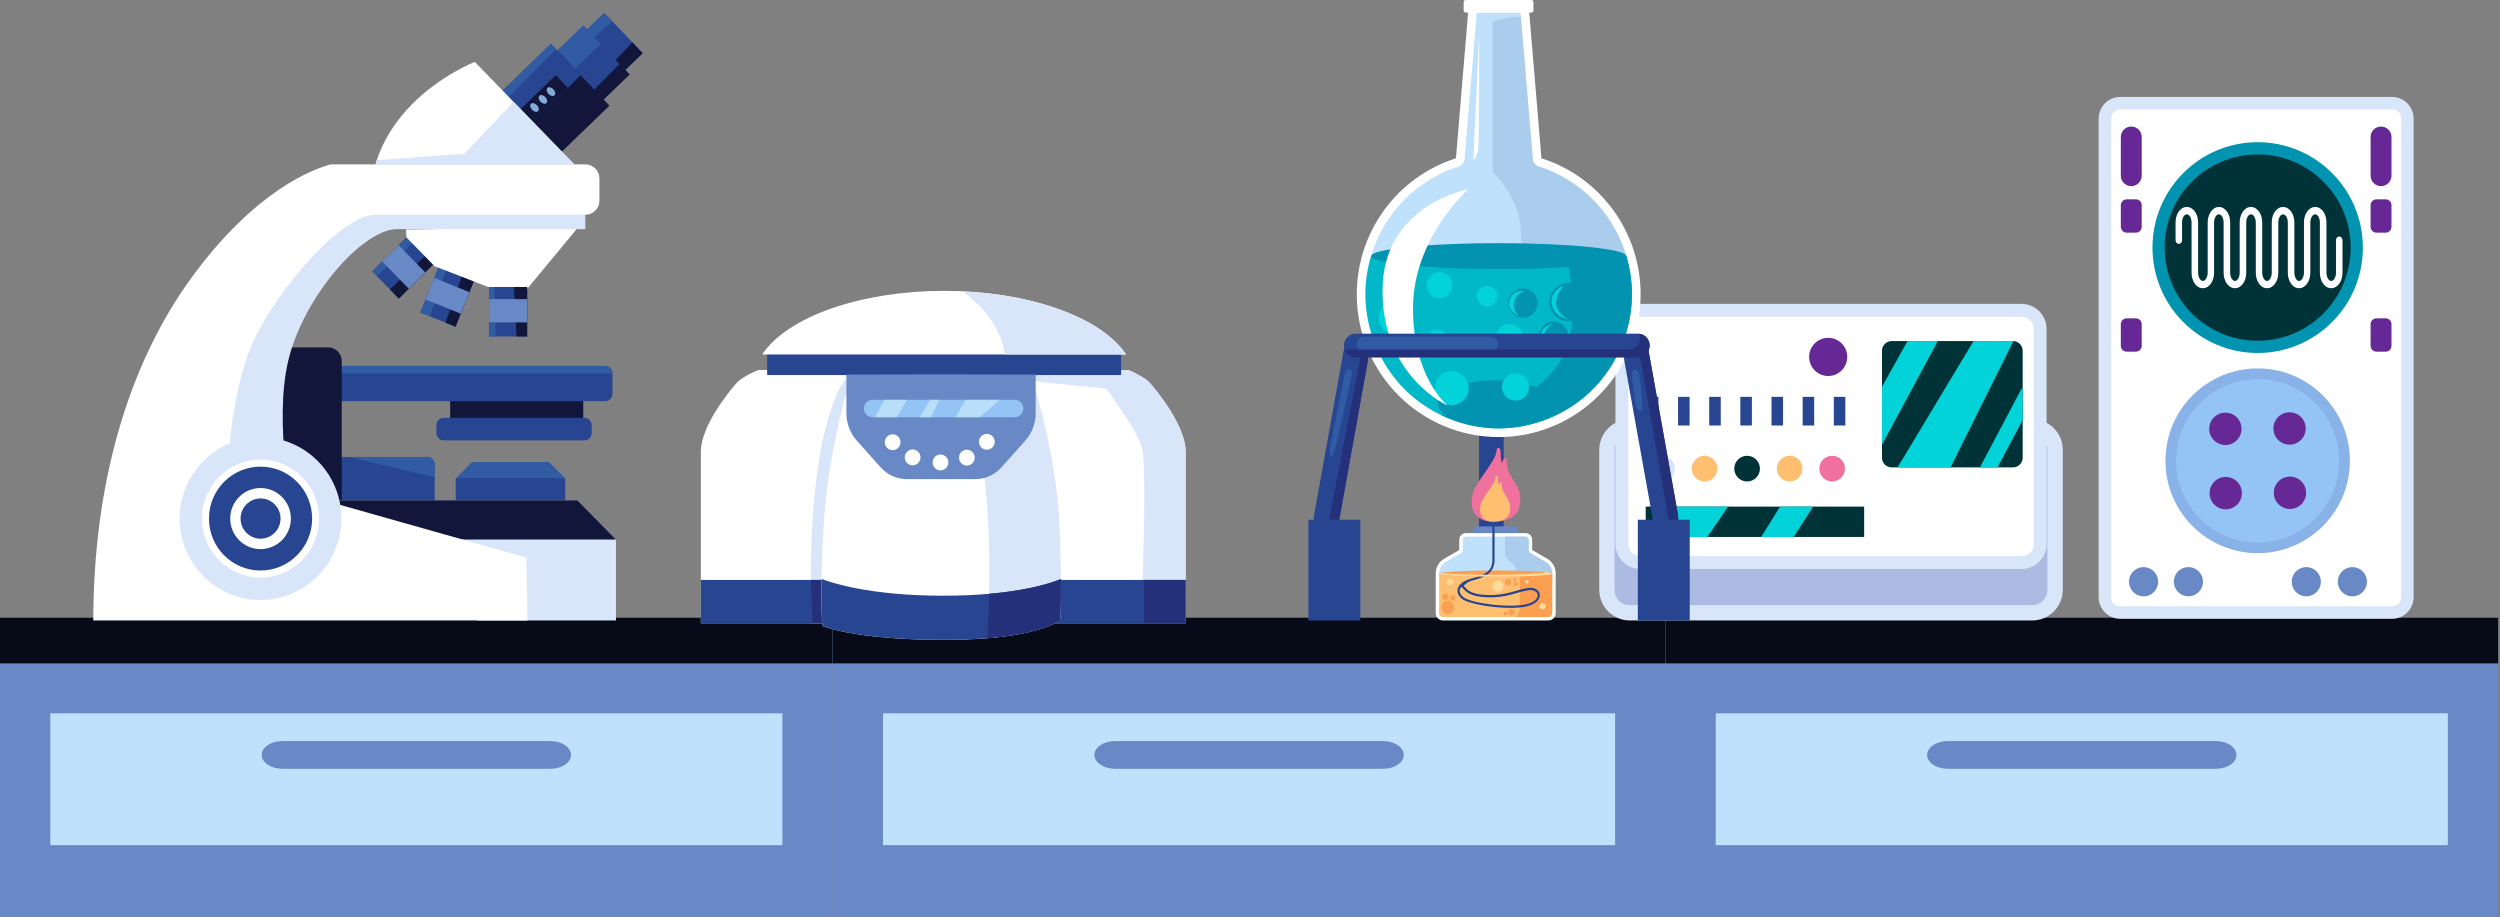 <svg width="777" height="285" viewBox="0 0 777 285" fill="none" xmlns="http://www.w3.org/2000/svg">
<rect x="0" y="0" width="777" height="285" fill="#808080" stroke="none"/>
<g clip-path="url(#clip0_557_813)">
<path d="M258.807 192H0V539.523H258.807V192Z" fill="#6889C6"/>
<path d="M258.807 192H0V206.176H258.807V192Z" fill="#070B18"/>
<path d="M243.172 221.697H15.635V262.67H243.172V221.697Z" fill="#BFE1FC"/>
<path d="M87.719 230.328H171.096C174.618 230.328 177.476 232.253 177.476 234.631C177.476 237.009 174.618 238.935 171.096 238.935H87.719C84.198 238.935 81.339 237.009 81.339 234.631C81.339 232.253 84.198 230.328 87.719 230.328Z" fill="#6889C6"/>
<path d="M517.614 192H258.807V539.523H517.614V192Z" fill="#6889C6"/>
<path d="M517.614 192H258.807V206.176H517.614V192Z" fill="#070B18"/>
<path d="M501.979 221.697H274.442V262.67H501.979V221.697Z" fill="#BFE1FC"/>
<path d="M346.526 230.328H429.904C433.425 230.328 436.283 232.253 436.283 234.631C436.283 237.009 433.425 238.935 429.904 238.935H346.526C343.005 238.935 340.146 237.009 340.146 234.631C340.146 232.253 343.005 230.328 346.526 230.328Z" fill="#6889C6"/>
<path d="M776.421 192H517.614V539.523H776.421V192Z" fill="#6889C6"/>
<path d="M776.421 192H517.614V206.176H776.421V192Z" fill="#070B18"/>
<path d="M760.787 221.697H533.249V262.67H760.787V221.697Z" fill="#BFE1FC"/>
<path d="M605.333 230.328H688.711C692.232 230.328 695.091 232.253 695.091 234.631C695.091 237.009 692.232 238.935 688.711 238.935H605.333C601.812 238.935 598.953 237.009 598.953 234.631C598.953 232.253 601.812 230.328 605.333 230.328Z" fill="#6889C6"/>
</g>
<g clip-path="url(#clip1_557_813)">
<path d="M126.559 73.536L115.681 84.335L123.963 92.796L134.841 81.997L126.559 73.536Z" fill="#274590"/>
<path d="M126.567 73.528L115.684 84.328L117.129 85.795L128.407 75.392L126.578 73.516L126.567 73.528Z" fill="#315BA3"/>
<path d="M132.28 79.371L121.182 89.967L123.959 92.809L134.843 82.009L132.28 79.382V79.371Z" fill="#11163A"/>
<path d="M123.886 76.195L118.772 81.271L127.055 89.732L132.168 84.656L123.886 76.195Z" fill="#6889C6"/>
<path d="M136.362 82.843L130.651 97.122L141.594 101.561L147.306 87.282L136.362 82.843Z" fill="#274590"/>
<path d="M136.355 82.85L130.654 97.118L133.601 98.312L138.738 83.805L136.355 82.839V82.85Z" fill="#315BA3"/>
<path d="M143.57 85.772L138.467 100.29L141.583 101.552L147.295 87.284L143.581 85.772H143.57Z" fill="#11163A"/>
<path d="M134.951 86.364L132.268 93.071L143.211 97.51L145.894 90.803L134.951 86.364Z" fill="#6889C6"/>
<path d="M126.161 71.333L126.33 73.789L135.068 82.736L151.676 89.182L163.88 89.739L179.743 70.571L126.161 71.344V71.333Z" fill="white"/>
<path d="M187.836 4.012L179.775 11.792L191.679 24.302L199.741 16.522L187.836 4.012Z" fill="#274590"/>
<path d="M187.837 4.018L181.515 10.123L183.457 12.499L190.332 6.644L187.837 4.018Z" fill="#315BA3"/>
<path d="M196.553 13.181L189.124 20.934L192.59 23.436L199.737 16.535L196.542 13.181H196.553Z" fill="#11163A"/>
<path d="M181.311 8.011L170.297 18.636L184.675 33.75L195.689 23.125L181.311 8.011Z" fill="#274590"/>
<path d="M192.59 19.866L182.429 30.098L186.02 32.463L195.695 23.117L192.59 19.866Z" fill="#11163A"/>
<path d="M181.308 8L170.294 18.625L175.738 24.347L186.752 13.722L181.308 8Z" fill="#274590"/>
<path d="M181.308 8L170.294 18.625L175.738 24.347L186.752 13.722L181.308 8Z" fill="#315BA3"/>
<path d="M171.246 13.72L155.919 28.505L174.1 47.618L189.427 32.832L171.246 13.72Z" fill="#11163A"/>
<path d="M171.235 13.706L155.908 28.491L165.155 38.212L180.482 23.426L171.235 13.706Z" fill="#274590"/>
<path d="M171.23 13.704L155.91 28.495L157.784 30.462L172.788 15.341L171.23 13.704Z" fill="#315BA3"/>
<path d="M172.739 23.357L161.415 34.281L165.156 38.214L176.48 27.29L172.739 23.357Z" fill="#11163A"/>
<path d="M171.986 27.756C172.596 28.393 172.754 29.234 172.336 29.632C171.919 30.03 171.094 29.837 170.496 29.2C169.886 28.563 169.728 27.722 170.146 27.324C170.564 26.926 171.388 27.119 171.986 27.756Z" fill="#82ACD9"/>
<path d="M169.48 30.166C170.09 30.803 170.248 31.644 169.83 32.042C169.412 32.44 168.588 32.247 167.99 31.61C167.38 30.974 167.222 30.132 167.64 29.734C168.057 29.336 168.882 29.53 169.48 30.166Z" fill="#82ACD9"/>
<path d="M166.872 32.678C167.482 33.315 167.64 34.156 167.222 34.554C166.804 34.952 165.98 34.759 165.382 34.122C164.772 33.486 164.614 32.644 165.032 32.246C165.45 31.849 166.274 32.042 166.872 32.678Z" fill="#82ACD9"/>
<path d="M142.204 121.004H178.997C180.25 121.004 181.278 122.028 181.278 123.301V130.031C181.278 131.293 180.262 132.328 178.997 132.328H142.192C140.939 132.328 139.912 131.305 139.912 130.031V123.312C139.912 122.05 140.928 121.016 142.192 121.016L142.204 121.004Z" fill="#11163A"/>
<path d="M146.753 143.64L141.639 148.802V157.783L158.664 157.715L175.689 157.783V148.802L170.575 143.64H146.753Z" fill="#274590"/>
<path d="M104.01 142.037H132.822C134.075 142.037 135.102 143.06 135.102 144.334V159.022C135.102 160.284 134.086 161.319 132.822 161.319H104.01C102.757 161.319 101.729 160.296 101.729 159.022V144.334C101.729 143.072 102.745 142.037 104.01 142.037Z" fill="#274590"/>
<path d="M188.086 113.74H100.318C99.059 113.74 98.038 114.768 98.038 116.036V122.392C98.038 123.66 99.059 124.688 100.318 124.688H188.086C189.345 124.688 190.366 123.66 190.366 122.392V116.036C190.366 114.768 189.345 113.74 188.086 113.74Z" fill="#274590"/>
<path d="M100.792 113.74L100.555 116.082H190.378V116.036C190.378 114.763 189.362 113.74 188.097 113.74H100.792Z" fill="#315BA3"/>
<path d="M86.624 107.964H101.989C104.326 107.964 106.211 109.874 106.211 112.216V163.16C106.211 165.514 104.315 167.412 101.989 167.412H86.624C84.287 167.412 82.401 165.502 82.401 163.16V112.216C82.401 109.863 84.298 107.953 86.635 107.953L86.624 107.964Z" fill="#11163A"/>
<path d="M101.955 155.486H179.472L191.439 167.685V192.845H148.458L101.955 155.486Z" fill="#D9E6F9"/>
<path d="M191.439 167.685H98.004L101.955 155.486H179.472L191.439 167.685Z" fill="#11163A"/>
<path d="M181.91 63.216V71.22H123.429C112.647 71.22 94.357 92.241 89.627 111.955C84.896 131.68 91.151 159.5 91.151 159.5L60.533 151.019C60.533 151.019 63.57 105.179 70.772 89.831C77.964 74.483 116.034 58.793 123.508 58.407C130.981 58.02 181.91 63.205 181.91 63.205V63.216Z" fill="#D9E6F9"/>
<path d="M102.836 51.074C97.518 52.506 79.534 58.884 59.55 86.261C39.567 113.626 29 150.973 29 192.834H163.948L163.609 173.29L70.84 147.062C70.84 147.062 71.055 127.814 76.767 110.954C82.492 94.105 105.252 66.74 116.598 66.74H181.955C184.36 66.74 186.302 64.785 186.302 62.363V55.462C186.302 53.041 184.36 51.085 181.955 51.085H102.836V51.074Z" fill="white"/>
<path d="M80.979 135.864C94.854 135.864 106.11 147.199 106.11 161.171C106.11 175.144 94.854 186.478 80.979 186.478C67.103 186.478 55.847 175.144 55.847 161.171C55.847 147.199 67.103 135.864 80.979 135.864Z" fill="#D9E6F9"/>
<path d="M80.979 142.833C91.038 142.833 99.189 151.041 99.189 161.171C99.189 171.3 91.038 179.509 80.979 179.509C70.919 179.509 62.757 171.3 62.757 161.171C62.757 151.041 70.908 142.833 80.979 142.833Z" fill="white"/>
<path d="M80.979 145.027C89.83 145.027 97.01 152.258 97.01 161.171C97.01 170.084 89.83 177.315 80.979 177.315C72.127 177.315 64.947 170.084 64.947 161.171C64.947 152.258 72.127 145.027 80.979 145.027Z" fill="#274590"/>
<path d="M80.979 172.847C87.382 172.847 92.573 167.62 92.573 161.171C92.573 154.723 87.382 149.495 80.979 149.495C74.575 149.495 69.384 154.723 69.384 161.171C69.384 167.62 74.575 172.847 80.979 172.847Z" fill="#274590"/>
<path d="M80.979 151.678C86.183 151.678 90.406 155.93 90.406 161.171C90.406 166.412 86.183 170.664 80.979 170.664C75.774 170.664 71.552 166.412 71.552 161.171C71.552 155.93 75.774 151.678 80.979 151.678Z" fill="white"/>
<path d="M80.979 154.918C84.411 154.918 87.188 157.715 87.188 161.171C87.188 164.627 84.411 167.424 80.979 167.424C77.546 167.424 74.769 164.627 74.769 161.171C74.769 157.715 77.546 154.918 80.979 154.918Z" fill="#274590"/>
<path d="M151.145 175.041C154.735 175.041 157.648 177.974 157.648 181.59C157.648 185.205 154.735 188.138 151.145 188.138C147.555 188.138 144.642 185.205 144.642 181.59C144.642 177.974 147.555 175.041 151.145 175.041Z" fill="white"/>
<path d="M137.913 129.872H181.617C182.87 129.872 183.897 130.895 183.897 132.169V134.579C183.897 135.841 182.881 136.875 181.617 136.875H137.913C136.66 136.875 135.633 135.852 135.633 134.579V132.157C135.633 130.895 136.649 129.861 137.913 129.861V129.872Z" fill="#274590"/>
<path d="M178.58 51.199L147.566 19.241C147.566 19.241 136.92 23.356 127.843 32.611C118.766 41.865 116.7 51.199 116.7 51.199H178.591H178.58Z" fill="white"/>
<path d="M163.846 89.194H152.048V104.576H163.846V89.194Z" fill="#274590"/>
<path d="M152.048 89.194V104.576H154.092L153.663 89.194H152.048Z" fill="#315BA3"/>
<path d="M159.737 89.194L160.538 104.576H163.846V89.194H159.737Z" fill="#11163A"/>
<path d="M163.846 92.968H152.048V100.199H163.846V92.968Z" fill="#6889C6"/>
<path d="M159.635 31.667L144.371 47.766L117.106 49.766C116.813 50.676 116.7 51.199 116.7 51.199H178.591L159.635 31.667Z" fill="#D9E6F9"/>
<path d="M108.447 142.037L135.114 148.301V144.322C135.114 143.049 134.098 142.025 132.833 142.025H108.447V142.037Z" fill="#315BA3"/>
<path d="M146.753 143.64L141.831 148.608H175.509L170.575 143.64H146.753Z" fill="#315BA3"/>
</g>
<g clip-path="url(#clip2_557_813)">
<path d="M235.812 114.994C234.182 115.462 230.254 117.593 229.202 118.737C226.16 122.032 217.827 132.751 217.827 140.288V193.705H368.488V140.288C368.488 132.761 360.155 122.043 357.113 118.747C356.061 117.604 352.133 115.462 350.503 115.005H235.812V114.994Z" fill="white"/>
<path d="M262.644 117.937C262.644 117.937 256.879 124.694 253.848 147.784C251.311 167.09 252.043 187.509 252.352 193.705H263.448L267.676 118.467L262.654 117.937H262.644Z" fill="#D9E6F9"/>
<path d="M320.227 114.994L321.588 118.539L343.842 120.795C343.842 120.795 353.452 133.666 354.968 139.27C356.484 144.863 354.968 185.211 354.968 185.211L368.477 185.71V140.288C368.477 132.761 360.145 122.043 357.103 118.747C356.051 117.604 352.122 115.462 350.493 115.005H320.216L320.227 114.994Z" fill="#D9E6F9"/>
<path d="M217.827 180.252V193.705H368.488V180.252H217.827Z" fill="#274590"/>
<path d="M252.022 180.252L252.528 193.705H261.551L260.674 180.252H252.022Z" fill="#24307A"/>
<path d="M355.546 180.252V193.705H368.477V180.252H355.546Z" fill="#24307A"/>
<path d="M262.933 122.375C262.933 122.375 257.57 141.11 256.147 160.925C254.724 180.74 255.549 194.495 255.549 194.495C255.549 194.495 265.294 198.872 293.508 198.872C321.722 198.872 329.466 192.842 329.466 192.842C329.466 192.842 330.157 180.98 329.219 161.871C328.281 142.763 321.825 120.92 321.825 120.92L262.922 122.375H262.933Z" fill="white"/>
<path d="M321.835 120.931L300.335 121.461C309.162 147.119 307.729 184.525 306.811 198.363C324.249 196.907 329.477 192.852 329.477 192.852C329.477 192.852 330.157 180.99 329.229 161.882C328.291 142.773 321.835 120.931 321.835 120.931Z" fill="#D9E6F9"/>
<path d="M348.441 108.497H238.431V116.564H348.441V108.497Z" fill="#274590"/>
<path d="M293.415 90.397C267.573 90.397 244.711 98.402 236.905 110.16H349.957C342.161 98.391 319.278 90.397 293.415 90.397Z" fill="white"/>
<path d="M299.118 90.542C308.739 97.497 311.585 105.097 312.297 110.16H349.967C342.779 99.348 322.774 91.634 299.118 90.542Z" fill="#D9E6F9"/>
<path d="M292.467 116.356L263.056 116.418V128.436C263.056 131.576 264.211 134.602 266.294 136.941L273.74 145.279C275.802 147.587 278.731 148.907 281.814 148.907H303.14C306.223 148.907 309.152 147.587 311.214 145.279L318.659 136.941C320.742 134.602 321.897 131.576 321.897 128.436V116.418L292.487 116.356H292.467Z" fill="#6889C6"/>
<path d="M271.193 124.257H315.37C316.855 124.257 318.061 125.474 318.061 126.971C318.061 128.468 316.855 129.684 315.37 129.684H271.193C269.708 129.684 268.501 128.468 268.501 126.971C268.501 125.474 269.708 124.257 271.193 124.257Z" fill="#93C4F5"/>
<path d="M277.432 134.986C278.782 134.986 279.875 136.088 279.875 137.45C279.875 138.812 278.782 139.914 277.432 139.914C276.081 139.914 274.988 138.812 274.988 137.45C274.988 136.088 276.081 134.986 277.432 134.986Z" fill="white"/>
<path d="M283.639 139.696C284.99 139.696 286.083 140.798 286.083 142.16C286.083 143.522 284.99 144.624 283.639 144.624C282.289 144.624 281.195 143.522 281.195 142.16C281.195 140.798 282.289 139.696 283.639 139.696Z" fill="white"/>
<path d="M292.302 146.193C293.651 146.193 294.745 145.09 294.745 143.73C294.745 142.369 293.651 141.266 292.302 141.266C290.952 141.266 289.858 142.369 289.858 143.73C289.858 145.09 290.952 146.193 292.302 146.193Z" fill="white"/>
<path d="M300.5 139.769C301.851 139.769 302.944 140.871 302.944 142.232C302.944 143.594 301.851 144.696 300.5 144.696C299.149 144.696 298.056 143.594 298.056 142.232C298.056 140.871 299.149 139.769 300.5 139.769Z" fill="white"/>
<path d="M306.708 139.779C308.057 139.779 309.152 138.676 309.152 137.315C309.152 135.954 308.057 134.851 306.708 134.851C305.358 134.851 304.264 135.954 304.264 137.315C304.264 138.676 305.358 139.779 306.708 139.779Z" fill="white"/>
<path d="M255.343 179.94C255.23 188.985 255.56 194.495 255.56 194.495C255.56 194.495 265.304 198.872 293.518 198.872C321.732 198.872 329.487 192.842 329.487 192.842C329.487 192.842 329.755 188.163 329.724 179.95C327.27 181.011 316.195 185.149 293.158 185.149C270.12 185.149 257.973 180.969 255.343 179.94Z" fill="#274590"/>
<path d="M329.724 179.951C327.847 180.762 320.907 183.371 307.429 184.556C307.306 190.212 307.048 194.984 306.821 198.352C307.368 198.311 307.904 198.259 308.419 198.207C311.544 197.905 314.256 197.52 316.587 197.094C316.968 197.021 317.329 196.949 317.69 196.886C317.69 196.886 317.711 196.886 317.721 196.886C317.731 196.886 317.742 196.886 317.762 196.886C319.206 196.595 320.485 196.294 321.619 195.992C321.629 195.992 321.64 195.992 321.65 195.992C321.66 195.992 321.681 195.992 321.691 195.982C321.97 195.909 322.238 195.836 322.495 195.764C323.31 195.535 324.032 195.306 324.692 195.077C324.909 195.005 325.115 194.932 325.321 194.849C325.517 194.776 325.713 194.703 325.898 194.63C326.239 194.506 326.538 194.381 326.827 194.256C326.857 194.246 326.888 194.235 326.919 194.214C326.93 194.214 326.94 194.214 326.95 194.204C327.239 194.079 327.507 193.955 327.744 193.84C327.992 193.726 328.208 193.611 328.394 193.508C328.528 193.435 328.631 193.383 328.734 193.32C328.868 193.248 329.002 193.164 329.095 193.112C329.157 193.071 329.178 193.06 329.229 193.029C329.271 192.998 329.26 193.008 329.291 192.988C329.394 192.925 329.487 192.853 329.487 192.853C329.487 192.853 329.508 192.551 329.528 192.031C329.528 192.021 329.528 192 329.528 192C329.539 191.667 329.559 191.22 329.58 190.711C329.58 190.638 329.58 190.524 329.58 190.451C329.601 189.983 329.611 189.401 329.621 188.808C329.621 188.434 329.642 188.081 329.652 187.665C329.662 186.989 329.683 186.251 329.693 185.461C329.693 184.879 329.704 184.234 329.714 183.589C329.714 183.205 329.714 182.841 329.714 182.435C329.714 181.656 329.714 180.834 329.714 179.982L329.724 179.951Z" fill="#24307A"/>
<path d="M274.915 124.257L271.925 129.695H278.71L281.876 124.257H274.926H274.915ZM289.074 124.257L285.908 129.695H289.311L292.013 124.257H289.084H289.074ZM300.18 124.257L296.921 129.695H304.377L310.781 124.257H300.18Z" fill="#B9DEF9"/>
</g>
<g clip-path="url(#clip3_557_813)">
<path d="M506.556 130.288H631.606C636.85 130.288 641.112 134.558 641.112 139.811V183.322C641.112 188.576 636.85 192.845 631.606 192.845H506.556C501.313 192.845 497.051 188.576 497.051 183.322V139.821C497.051 134.568 501.313 130.299 506.556 130.299V130.288Z" fill="#D9E6F9"/>
<path d="M506.546 135.091C503.819 135.091 501.803 137.09 501.803 139.81V183.332C501.803 186.043 503.84 188.083 506.546 188.083H631.586C634.291 188.083 636.328 186.043 636.328 183.332V139.81C636.328 137.1 634.312 135.091 631.586 135.091H506.546Z" fill="#ABBBE1"/>
<path d="M509.898 94.436H628.264C632.578 94.436 636.077 97.942 636.077 102.264V169.028C636.077 173.35 632.578 176.855 628.264 176.855H509.898C505.585 176.855 502.085 173.35 502.085 169.028V102.264C502.085 97.942 505.585 94.436 509.898 94.436Z" fill="#D9E6F9"/>
<path d="M509.899 98.455C507.705 98.455 506.076 100.077 506.076 102.253V169.048C506.076 171.225 507.705 172.847 509.899 172.847H628.274C630.468 172.847 632.097 171.225 632.097 169.048V102.253C632.097 100.077 630.468 98.455 628.274 98.455H509.899Z" fill="white"/>
<path d="M625.621 106H587.945C586.272 106 584.916 107.358 584.916 109.034V142.238C584.916 143.914 586.272 145.273 587.945 145.273H625.621C627.294 145.273 628.65 143.914 628.65 142.238V109.034C628.65 107.358 627.294 106 625.621 106Z" fill="#003337"/>
<path d="M579.38 157.454H511.486V166.882H579.38V157.454Z" fill="#003337"/>
<path d="M516.563 141.652C518.767 141.652 520.553 143.442 520.553 145.65C520.553 147.858 518.767 149.647 516.563 149.647C514.359 149.647 512.573 147.858 512.573 145.65C512.573 143.442 514.359 141.652 516.563 141.652Z" fill="#D9E6F9"/>
<path d="M529.786 141.652C531.99 141.652 533.776 143.442 533.776 145.65C533.776 147.858 531.99 149.647 529.786 149.647C527.582 149.647 525.796 147.858 525.796 145.65C525.796 143.442 527.582 141.652 529.786 141.652Z" fill="#FEBF71"/>
<path d="M542.999 141.652C545.203 141.652 546.99 143.442 546.99 145.65C546.99 147.858 545.203 149.647 542.999 149.647C540.796 149.647 539.009 147.858 539.009 145.65C539.009 143.442 540.796 141.652 542.999 141.652Z" fill="#003337"/>
<path d="M556.223 141.652C558.427 141.652 560.213 143.442 560.213 145.65C560.213 147.858 558.427 149.647 556.223 149.647C554.019 149.647 552.233 147.858 552.233 145.65C552.233 143.442 554.019 141.652 556.223 141.652Z" fill="#FEBF71"/>
<path d="M569.436 141.652C571.64 141.652 573.426 143.442 573.426 145.65C573.426 147.858 571.64 149.647 569.436 149.647C567.232 149.647 565.446 147.858 565.446 145.65C565.446 143.442 567.232 141.652 569.436 141.652Z" fill="#F0709E"/>
<path d="M515.445 123.339H511.862V132.245H515.445V123.339Z" fill="#274590"/>
<path d="M525.128 123.339H521.545V132.245H525.128V123.339Z" fill="#274590"/>
<path d="M534.811 123.339H531.228V132.245H534.811V123.339Z" fill="#274590"/>
<path d="M544.483 123.339H540.9V132.245H544.483V123.339Z" fill="#274590"/>
<path d="M554.165 123.339H550.583V132.245H554.165V123.339Z" fill="#274590"/>
<path d="M563.848 123.339H560.266V132.245H563.848V123.339Z" fill="#274590"/>
<path d="M573.531 123.339H569.948V132.245H573.531V123.339Z" fill="#274590"/>
<path d="M568.204 104.995C571.473 104.995 574.126 107.653 574.126 110.929C574.126 114.204 571.473 116.862 568.204 116.862C564.934 116.862 562.281 114.204 562.281 110.929C562.281 107.653 564.934 104.995 568.204 104.995Z" fill="#652894"/>
<path d="M658.963 30.132H743.444C747.152 30.132 750.15 33.146 750.15 36.85V185.603C750.15 189.308 747.141 192.322 743.444 192.322H658.963C655.265 192.322 652.257 189.308 652.257 185.603V36.85C652.257 33.146 655.265 30.132 658.963 30.132Z" fill="#D9E6F9"/>
<path d="M658.983 34.045C657.354 34.045 656.142 35.249 656.142 36.86V185.614C656.142 187.225 657.354 188.429 658.983 188.429H743.465C745.104 188.429 746.274 187.246 746.274 185.614V36.86C746.274 35.217 745.094 34.045 743.465 34.045H658.983Z" fill="white"/>
<path d="M666.222 176.258C668.729 176.258 670.755 178.288 670.755 180.8C670.755 183.311 668.729 185.342 666.222 185.342C663.715 185.342 661.689 183.311 661.689 180.8C661.689 178.288 663.715 176.258 666.222 176.258Z" fill="#6889C6"/>
<path d="M680.156 185.331C682.66 185.331 684.689 183.298 684.689 180.79C684.689 178.281 682.66 176.248 680.156 176.248C677.652 176.248 675.623 178.281 675.623 180.79C675.623 183.298 677.652 185.331 680.156 185.331Z" fill="#6889C6"/>
<path d="M716.798 176.258C719.294 176.258 721.331 178.288 721.331 180.8C721.331 183.311 719.305 185.342 716.798 185.342C714.291 185.342 712.265 183.311 712.265 180.8C712.265 178.288 714.291 176.258 716.798 176.258Z" fill="#6889C6"/>
<path d="M731.118 176.258C733.625 176.258 735.651 178.288 735.651 180.8C735.651 183.311 733.625 185.342 731.118 185.342C728.611 185.342 726.585 183.311 726.585 180.8C726.585 178.288 728.611 176.258 731.118 176.258Z" fill="#6889C6"/>
<path d="M662.399 39.33C664.196 39.33 665.648 40.785 665.648 42.584V54.598C665.648 56.398 664.196 57.852 662.399 57.852C660.603 57.852 659.151 56.398 659.151 54.598V42.584C659.151 40.785 660.603 39.33 662.399 39.33Z" fill="#652894"/>
<path d="M740.028 39.33C741.825 39.33 743.276 40.785 743.276 42.584V54.598C743.276 56.398 741.825 57.852 740.028 57.852C738.231 57.852 736.78 56.398 736.78 54.598V42.584C736.78 40.785 738.231 39.33 740.028 39.33Z" fill="#652894"/>
<path d="M660.968 61.955H663.83C664.833 61.955 665.648 62.771 665.648 63.775V70.494C665.648 71.498 664.833 72.314 663.83 72.314H660.968C659.965 72.314 659.151 71.498 659.151 70.494V63.775C659.151 62.771 659.965 61.955 660.968 61.955Z" fill="#652894"/>
<path d="M738.597 61.955H741.459C742.462 61.955 743.276 62.771 743.276 63.775V70.494C743.276 71.498 742.462 72.314 741.459 72.314H738.597C737.594 72.314 736.78 71.498 736.78 70.494V63.775C736.78 62.771 737.594 61.955 738.597 61.955Z" fill="#652894"/>
<path d="M663.83 98.936H660.968C659.964 98.936 659.151 99.751 659.151 100.757V107.475C659.151 108.481 659.964 109.296 660.968 109.296H663.83C664.834 109.296 665.648 108.481 665.648 107.475V100.757C665.648 99.751 664.834 98.936 663.83 98.936Z" fill="#652894"/>
<path d="M741.459 98.936H738.597C737.593 98.936 736.78 99.751 736.78 100.757V107.475C736.78 108.481 737.593 109.296 738.597 109.296H741.459C742.463 109.296 743.276 108.481 743.276 107.475V100.757C743.276 99.751 742.463 98.936 741.459 98.936Z" fill="#652894"/>
<path d="M701.684 44.196C719.743 44.196 734.377 58.857 734.377 76.95C734.377 95.043 719.743 109.704 701.684 109.704C683.624 109.704 668.99 95.043 668.99 76.95C668.99 58.857 683.624 44.196 701.684 44.196Z" fill="#0193AF"/>
<path d="M701.684 114.497C717.519 114.497 730.345 127.358 730.345 143.212C730.345 159.065 717.508 171.926 701.684 171.926C685.859 171.926 673.022 159.065 673.022 143.212C673.022 127.358 685.859 114.497 701.684 114.497Z" fill="#89B2E9"/>
<path d="M701.684 47.995C717.644 47.995 730.586 60.96 730.586 76.95C730.586 92.94 717.644 105.905 701.684 105.905C685.723 105.905 672.782 92.94 672.782 76.95C672.782 60.96 685.723 47.995 701.684 47.995Z" fill="#003337"/>
<path d="M679.665 64.309C678.631 64.309 677.691 64.947 677.096 65.837C676.5 66.726 676.166 67.877 676.166 69.123V74.648C676.166 75.286 676.615 75.799 677.169 75.799C677.722 75.799 678.182 75.286 678.182 74.659V69.123C678.182 68.348 678.391 67.658 678.694 67.229C678.986 66.789 679.331 66.622 679.644 66.622H679.675C679.999 66.622 680.334 66.8 680.626 67.229C680.918 67.668 681.138 68.359 681.138 69.123V84.757C681.138 86.002 681.472 87.164 682.067 88.053C682.663 88.943 683.572 89.581 684.606 89.581H684.668C685.702 89.581 686.611 88.943 687.207 88.053C687.802 87.164 688.136 86.013 688.136 84.757V69.123C688.136 68.348 688.376 67.658 688.669 67.229C688.961 66.789 689.275 66.622 689.598 66.622H689.661C689.985 66.622 690.288 66.8 690.591 67.229C690.883 67.668 691.103 68.359 691.103 69.123V84.757C691.103 86.002 691.437 87.164 692.032 88.053C692.628 88.943 693.557 89.581 694.602 89.581H694.633C695.667 89.581 696.607 88.943 697.203 88.053C697.798 87.164 698.132 86.013 698.132 84.757V69.123C698.132 68.348 698.341 67.658 698.644 67.229C698.937 66.789 699.25 66.622 699.574 66.622H699.636C699.96 66.622 700.263 66.8 700.566 67.229C700.858 67.668 701.099 68.359 701.099 69.123V84.757C701.099 86.002 701.433 87.164 702.028 88.053C702.624 88.943 703.532 89.581 704.567 89.581H704.629C705.663 89.581 706.572 88.943 707.167 88.053C707.763 87.164 708.097 86.013 708.097 84.757V69.123C708.097 68.348 708.306 67.658 708.609 67.229C708.901 66.789 709.246 66.622 709.559 66.622H709.591C709.914 66.622 710.249 66.8 710.541 67.229C710.834 67.668 711.053 68.359 711.053 69.123V84.757C711.053 86.002 711.387 87.164 711.983 88.053C712.578 88.943 713.487 89.581 714.521 89.581H714.583C715.618 89.581 716.526 88.943 717.122 88.053C717.717 87.164 718.051 86.013 718.051 84.757V69.123C718.051 68.348 718.292 67.658 718.584 67.229C718.876 66.789 719.19 66.622 719.514 66.622H719.576C719.9 66.622 720.203 66.8 720.506 67.229C720.798 67.668 721.018 68.359 721.018 69.123V84.757C721.018 86.002 721.352 87.164 721.947 88.053C722.543 88.943 723.472 89.581 724.517 89.581H724.548C725.582 89.581 726.522 88.943 727.118 88.053C727.713 87.164 728.047 86.013 728.047 84.757V74.648C728.047 74.01 727.598 73.497 727.034 73.497C726.481 73.497 726.021 74.01 726.021 74.648V84.767C726.021 85.542 725.812 86.232 725.509 86.672C725.217 87.111 724.872 87.321 724.559 87.321H724.527C724.204 87.321 723.869 87.111 723.577 86.672C723.284 86.232 723.065 85.542 723.065 84.767V69.133C723.065 67.888 722.741 66.726 722.135 65.847C721.54 64.958 720.631 64.32 719.597 64.32H719.535C718.5 64.32 717.592 64.958 716.996 65.847C716.401 66.737 716.067 67.888 716.067 69.133V84.767C716.067 85.542 715.826 86.232 715.524 86.672C715.231 87.111 714.918 87.321 714.594 87.321H714.531C714.207 87.321 713.905 87.111 713.602 86.672C713.309 86.232 713.09 85.542 713.09 84.767V69.133C713.09 67.888 712.756 66.726 712.16 65.847C711.565 64.958 710.635 64.32 709.591 64.32H709.559C708.525 64.32 707.585 64.958 706.99 65.847C706.394 66.737 706.06 67.888 706.06 69.133V84.767C706.06 85.542 705.851 86.232 705.548 86.672C705.256 87.111 704.943 87.321 704.619 87.321H704.556C704.232 87.321 703.929 87.111 703.626 86.672C703.334 86.232 703.094 85.542 703.094 84.767V69.133C703.094 67.888 702.759 66.726 702.164 65.847C701.569 64.958 700.66 64.32 699.626 64.32H699.563C698.529 64.32 697.62 64.958 697.025 65.847C696.43 66.737 696.095 67.888 696.095 69.133V84.767C696.095 85.542 695.887 86.232 695.584 86.672C695.291 87.111 694.946 87.321 694.633 87.321H694.602C694.278 87.321 693.944 87.111 693.651 86.672C693.359 86.232 693.139 85.542 693.139 84.767V69.133C693.139 67.888 692.816 66.726 692.21 65.847C691.614 64.958 690.706 64.32 689.672 64.32H689.619C688.585 64.32 687.677 64.958 687.081 65.847C686.486 66.737 686.152 67.888 686.152 69.133V84.767C686.152 85.542 685.911 86.232 685.608 86.672C685.316 87.111 685.003 87.321 684.679 87.321H684.616C684.292 87.321 683.989 87.111 683.686 86.672C683.394 86.232 683.175 85.542 683.175 84.767V69.133C683.175 67.888 682.84 66.726 682.245 65.847C681.65 64.958 680.72 64.32 679.675 64.32H679.644L679.665 64.309Z" fill="white"/>
<path d="M701.684 117.825C715.68 117.825 727.024 129.189 727.024 143.212C727.024 157.234 715.68 168.599 701.684 168.599C687.687 168.599 676.343 157.234 676.343 143.212C676.343 129.189 687.687 117.825 701.684 117.825Z" fill="#93C4F5"/>
<path d="M688.094 129.723C690.058 127.755 693.233 127.755 695.197 129.723C697.161 131.69 697.161 134.871 695.197 136.838C693.233 138.806 690.058 138.806 688.094 136.838C686.131 134.871 686.131 131.69 688.094 129.723Z" fill="#652894"/>
<path d="M715.148 129.608C717.111 131.575 717.111 134.756 715.148 136.724C713.184 138.691 710.009 138.691 708.045 136.724C706.081 134.756 706.081 131.575 708.045 129.608C710.009 127.64 713.184 127.64 715.148 129.608Z" fill="#652894"/>
<path d="M715.262 156.711C713.299 158.678 710.123 158.678 708.16 156.711C706.196 154.744 706.196 151.562 708.16 149.595C710.123 147.628 713.299 147.628 715.262 149.595C717.226 151.562 717.226 154.744 715.262 156.711Z" fill="#652894"/>
<path d="M688.209 156.826C686.245 154.858 686.245 151.677 688.209 149.71C690.173 147.743 693.348 147.743 695.312 149.71C697.276 151.677 697.276 154.858 695.312 156.826C693.348 158.793 690.173 158.793 688.209 156.826Z" fill="#652894"/>
<path d="M592.855 106L584.916 120.242V138.272L602.276 106H592.855ZM613.38 106L589.763 145.273H606.225L625.768 106C625.768 106 625.674 106 625.621 106H613.38ZM628.64 120.158L615.364 145.273H620.817L628.64 130.581V120.158Z" fill="#01D3D9"/>
<path d="M520.814 157.454L516.061 166.893H530.611L537.108 157.454H520.824H520.814ZM553.257 157.454L547.376 166.893H557.456L563.545 157.454H553.257Z" fill="#01D3D9"/>
</g>
<g clip-path="url(#clip4_557_813)">
<path d="M463.519 106.109C465.643 106.109 467.352 108.675 467.352 111.832V164.649C467.352 167.806 465.632 170.372 463.519 170.372C461.407 170.372 459.687 167.806 459.687 164.649V111.832C459.687 108.675 461.407 106.109 463.519 106.109Z" fill="#274590"/>
<path d="M456.512 1.242L452.506 49.195C434.163 55.022 421.685 72.133 421.685 91.483C421.685 115.976 441.436 135.838 465.793 135.838C490.15 135.838 509.902 115.976 509.902 91.483C509.902 72.133 497.423 55.022 479.08 49.195L475.063 1.242H456.512Z" fill="white"/>
<path d="M458.994 3.947L455.184 49.427C455.092 50.518 454.353 51.447 453.314 51.772C444.991 54.419 437.546 59.793 432.386 66.874C427.226 73.955 424.386 82.708 424.386 91.483C424.386 102.383 428.853 113.214 436.518 120.921C444.183 128.629 454.954 133.121 465.793 133.121C476.633 133.121 487.403 128.629 495.068 120.921C502.733 113.214 507.2 102.383 507.2 91.483C507.2 82.708 504.361 73.944 499.201 66.863C494.041 59.782 486.595 54.407 478.272 51.76C477.233 51.435 476.494 50.507 476.402 49.416L472.581 3.947H458.994Z" fill="#BFE1FC"/>
<path d="M471.992 5.224C467.871 5.27 463.9 6.744 463.9 6.744V53.339C463.9 53.339 470.665 59.979 472.2 67.977C473.747 75.975 471.9 81.326 471.9 81.326L506.543 84.298C505.434 78.029 502.918 72.005 499.178 66.862C494.018 59.782 486.583 54.407 478.249 51.76C477.21 51.435 476.46 50.507 476.367 49.416L472.673 5.235C472.442 5.235 472.212 5.235 471.969 5.235L471.992 5.224Z" fill="#AACDEE"/>
<path d="M426.141 79.561C424.986 83.427 424.374 87.455 424.374 91.495C424.374 102.395 428.842 113.225 436.507 120.933C444.172 128.64 454.942 133.133 465.782 133.133C476.621 133.133 487.392 128.64 495.057 120.933C502.722 113.225 507.177 102.395 507.189 91.495C507.189 87.455 506.589 83.427 505.434 79.561H426.141Z" fill="#01B8C8"/>
<path d="M465.793 75.568C487.68 75.568 505.423 77.379 505.423 79.596C505.423 81.814 487.68 83.624 465.793 83.624C443.906 83.624 426.164 81.814 426.164 79.596C426.164 77.379 443.906 75.568 465.793 75.568Z" fill="#0193AF"/>
<path d="M464.708 118.159C474.52 118.159 482.474 121.409 482.474 125.414C482.474 129.419 474.52 132.669 464.708 132.669C454.896 132.669 446.942 129.419 446.942 125.414C446.942 121.409 454.896 118.159 464.708 118.159Z" fill="#0193AF"/>
<path d="M455.542 0H475.963C476.31 0 476.598 0.29 476.598 0.638V3.262C476.598 3.622 476.31 3.9 475.963 3.9H455.542C455.196 3.9 454.907 3.61 454.907 3.262V0.638C454.907 0.29 455.196 0 455.542 0Z" fill="white"/>
<path d="M487.068 79.561C490.566 101.187 490.07 112.645 472.835 123.73C463.958 129.441 454.527 129.79 447.773 128.931C453.372 131.647 459.571 133.133 465.793 133.133C476.633 133.133 487.403 128.64 495.068 120.933C502.733 113.225 507.189 102.395 507.2 91.495C507.2 87.455 506.6 83.427 505.446 79.561H487.08H487.068Z" fill="#0193AF"/>
<path d="M487.461 87.919C490.739 87.919 493.394 90.589 493.394 93.874C493.394 97.159 490.739 99.841 487.461 99.841C484.182 99.841 481.539 97.171 481.539 93.874C481.539 90.578 484.194 87.919 487.461 87.919Z" fill="#0193AF"/>
<path d="M482.913 99.888C485.418 99.888 487.449 101.931 487.449 104.45C487.449 106.969 485.418 109.012 482.913 109.012C480.408 109.012 478.376 106.969 478.376 104.45C478.376 101.931 480.408 99.888 482.913 99.888Z" fill="#0193AF"/>
<path d="M473.343 89.638C475.848 89.638 477.88 91.681 477.88 94.2C477.88 96.719 475.848 98.762 473.343 98.762C470.838 98.762 468.806 96.719 468.806 94.2C468.806 91.681 470.838 89.638 473.343 89.638Z" fill="#0193AF"/>
<path d="M473.828 90.601C470.734 91.251 470.111 94.769 470.699 96.173C471.092 97.125 471.854 98.054 471.854 98.054C470.526 97.636 467.675 95.256 469.799 92.075C471.334 89.777 473.828 90.59 473.828 90.59V90.601Z" fill="#01D3D9"/>
<path d="M482.855 100.503C482.855 100.503 479.98 101.803 479.9 104.415C479.819 107.027 482.058 108.211 482.058 108.211C482.058 108.211 478.595 106.551 478.999 103.834C479.392 101.13 482.855 100.491 482.855 100.491V100.503Z" fill="#01D3D9"/>
<path d="M486.099 88.616C486.099 88.616 481.481 90.543 482.312 94.618C483.143 98.692 487.415 99.249 487.415 99.249C487.415 99.249 484.044 97.566 483.686 94.699C483.328 91.82 486.099 88.628 486.099 88.628V88.616Z" fill="#01D3D9"/>
<path d="M433.667 93.48C436.518 93.48 438.827 95.802 438.827 98.669C438.827 101.536 436.518 103.858 433.667 103.858C430.816 103.858 428.507 101.536 428.507 98.669C428.507 95.802 430.816 93.48 433.667 93.48Z" fill="#01D3D9"/>
<path d="M447.416 84.623C449.632 84.623 451.433 86.434 451.433 88.663C451.433 90.891 449.632 92.702 447.416 92.702C445.199 92.702 443.398 90.891 443.398 88.663C443.398 86.434 445.199 84.623 447.416 84.623Z" fill="#01D3D9"/>
<path d="M451.214 115.326C454.123 115.326 456.477 117.694 456.477 120.619C456.477 123.545 454.123 125.913 451.214 125.913C448.305 125.913 445.95 123.545 445.95 120.619C445.95 117.694 448.305 115.326 451.214 115.326Z" fill="#01D3D9"/>
<path d="M446.792 102.464C448.547 102.464 449.978 103.904 449.978 105.668C449.978 107.433 448.547 108.872 446.792 108.872C445.038 108.872 443.606 107.433 443.606 105.668C443.606 103.904 445.038 102.464 446.792 102.464Z" fill="#01D3D9"/>
<path d="M462.226 88.872C463.981 88.872 465.412 90.311 465.412 92.075C465.412 93.84 463.981 95.279 462.226 95.279C460.472 95.279 459.04 93.84 459.04 92.075C459.04 90.311 460.472 88.872 462.226 88.872Z" fill="#01D3D9"/>
<path d="M471.034 116.046C473.354 116.046 475.247 117.938 475.247 120.283C475.247 122.628 473.366 124.52 471.034 124.52C468.702 124.52 466.821 122.628 466.821 120.283C466.821 117.938 468.702 116.046 471.034 116.046Z" fill="#01D3D9"/>
<path d="M469.233 100.723C471.554 100.723 473.447 102.615 473.447 104.96C473.447 107.305 471.565 109.197 469.233 109.197C466.901 109.197 465.02 107.305 465.02 104.96C465.02 102.615 466.901 100.723 469.233 100.723Z" fill="#01D3D9"/>
<path d="M456.281 58.853C456.281 58.853 439.162 74.013 439.162 95.79C439.162 117.567 449.944 126.052 449.944 126.052C449.944 126.052 429.684 117.218 429.684 90.381C429.684 63.543 456.281 58.853 456.281 58.853Z" fill="white"/>
<path d="M459.733 10.621L457.886 49.903C457.886 49.903 459.213 48.754 459.456 46.2C459.698 43.647 459.733 10.61 459.733 10.61V10.621Z" fill="white"/>
<path d="M421.361 103.707H509.059C511.079 103.707 512.718 105.355 512.718 107.386C512.718 109.418 511.079 111.066 509.059 111.066H421.361C419.341 111.066 417.702 109.418 417.702 107.386C417.702 105.355 419.341 103.707 421.361 103.707Z" fill="#274590"/>
<path d="M422.343 105.076C424.432 105.912 425.667 109.104 425.102 112.227L416.028 162.757C415.474 165.868 413.327 167.713 411.249 166.889C409.16 166.053 407.925 162.861 408.49 159.739L417.564 109.209C418.118 106.098 420.265 104.252 422.343 105.088V105.076Z" fill="#274590"/>
<path d="M425.229 110.289L422.793 111.264C422.793 111.264 413.466 159.46 412.808 162.943C412.427 164.963 410.961 165.589 409.795 165.764C410.21 166.263 410.695 166.646 411.238 166.866C413.327 167.702 415.463 165.868 416.028 162.745L425.102 112.216C425.217 111.565 425.252 110.915 425.229 110.289Z" fill="#24307A"/>
<path d="M507.616 105.076C505.527 105.912 504.291 109.104 504.857 112.227L513.93 162.757C514.485 165.868 516.632 167.713 518.71 166.889C520.799 166.053 522.034 162.861 521.469 159.739L512.395 109.209C511.841 106.098 509.694 104.252 507.616 105.088V105.076Z" fill="#274590"/>
<path d="M511.333 106.493L509.636 110.3L518.964 163.581C518.964 163.581 519.264 165.148 519.137 166.669C520.972 165.601 522 162.641 521.48 159.727L512.418 109.197C512.222 108.118 511.841 107.201 511.345 106.481L511.333 106.493Z" fill="#24307A"/>
<path d="M423.993 104.624H463.242C464.523 104.624 465.562 105.668 465.562 106.957C465.562 108.245 464.523 109.29 463.242 109.29H423.993C422.712 109.29 421.673 108.245 421.673 106.957C421.673 105.668 422.712 104.624 423.993 104.624Z" fill="#315BA3"/>
<path d="M509.521 103.741C509.648 104.113 509.717 104.519 509.717 104.937C509.717 106.98 508.089 108.617 506.058 108.617H418.372C418.21 108.617 418.048 108.605 417.898 108.582C418.395 110.033 419.745 111.066 421.361 111.066H509.059C511.091 111.066 512.718 109.418 512.718 107.386C512.718 105.506 511.333 103.973 509.532 103.741H509.521Z" fill="#24307A"/>
<path d="M417.956 116.22C417.956 116.22 414.17 134.862 413.489 138.345C412.808 141.827 413.997 143.51 415.07 139.099C416.155 134.677 419.757 118.855 420.103 116.487C420.45 114.13 418.372 114.2 417.945 116.22H417.956Z" fill="#315BA3"/>
<path d="M507.316 117.88C507.766 121.2 508.112 125.808 508.794 126.9C509.475 127.979 510.467 128.304 510.421 126.064C510.375 123.823 509.856 118.426 509.428 116.232C509.001 114.038 506.439 114.34 507.304 117.892L507.316 117.88Z" fill="#315BA3"/>
<path d="M422.793 161.538H406.655V192.857H422.793V161.538Z" fill="#274590"/>
<path d="M525.174 161.538H509.036V192.857H525.174V161.538Z" fill="#274590"/>
<path d="M471.842 163.616H457.886V168.143H471.842V163.616Z" fill="#6889C6"/>
<path d="M455.577 165.694C454.446 165.694 453.534 166.611 453.534 167.748V170.941L448.812 173.68C447.208 174.609 446.227 176.327 446.227 178.184V190.57C446.227 191.824 447.243 192.845 448.489 192.845H481.239C482.485 192.845 483.501 191.824 483.501 190.57V178.184C483.501 176.327 482.509 174.609 480.916 173.68L476.194 170.941V167.748C476.194 166.611 475.282 165.694 474.151 165.694H455.589H455.577Z" fill="white"/>
<path d="M455.577 166.785C455.081 166.785 454.619 167.238 454.619 167.749V170.941C454.619 171.336 454.411 171.695 454.076 171.893L449.355 174.632C448.12 175.352 447.312 176.757 447.312 178.184V190.57C447.312 191.185 447.877 191.754 448.489 191.754H481.239C481.851 191.754 482.416 191.185 482.416 190.57V178.184C482.416 176.745 481.597 175.352 480.361 174.632L475.652 171.893C475.317 171.695 475.109 171.336 475.109 170.941V167.749C475.109 167.249 474.647 166.785 474.139 166.785H455.577Z" fill="#BFE1FC"/>
<path d="M467.756 166.785V172.125C467.756 173.808 470.18 174.83 470.93 176.234C471.669 177.639 471.346 179.682 471.346 179.682H482.428V178.184C482.428 176.745 481.608 175.34 480.373 174.632L475.663 171.893C475.328 171.695 475.121 171.336 475.121 170.941V167.749C475.121 167.249 474.659 166.785 474.151 166.785H467.767H467.756Z" fill="#AACDEE"/>
<path d="M447.312 178.265V190.57C447.312 191.197 447.877 191.754 448.489 191.754H481.239C481.851 191.754 482.416 191.185 482.416 190.57V178.265H447.312Z" fill="#FEBF71"/>
<path d="M472.373 178.265V188.585C472.373 190.198 471.854 191.173 471.3 191.754H481.239C481.851 191.754 482.416 191.185 482.416 190.57V178.265H472.373Z" fill="#FD9F51"/>
<path d="M464.858 177.302C474.555 177.302 482.405 177.731 482.405 178.277C482.405 178.822 474.543 179.252 464.858 179.252C455.173 179.252 447.3 178.822 447.3 178.277C447.3 177.731 455.162 177.302 464.858 177.302Z" fill="#FD9F51"/>
<path d="M464.177 161.457C463.993 161.457 463.831 161.608 463.831 161.793V174.063C463.831 175.92 463.173 177.058 462.03 177.905C460.887 178.764 459.237 179.322 457.297 179.832C455.3 180.366 453.903 181.237 453.291 182.375C452.991 182.943 452.899 183.582 453.061 184.209C453.222 184.835 453.615 185.439 454.227 185.996C454.919 186.623 456.212 187.111 457.909 187.54C459.606 187.981 461.684 188.341 463.842 188.585C468.148 189.072 472.754 189.107 475.305 188.237C476.564 187.819 477.429 187.25 477.96 186.611C478.491 185.973 478.688 185.242 478.549 184.592C478.272 183.292 476.76 182.433 474.832 182.746C471.15 183.338 468.194 185.079 462.515 184.94C459.675 184.87 458.001 184.406 456.916 183.826C455.912 183.292 455.439 182.665 454.919 182.05C455.554 181.458 456.12 180.831 457.47 180.471C459.421 179.948 461.153 179.403 462.434 178.451C463.715 177.488 464.512 176.083 464.512 174.052V161.782C464.512 161.596 464.362 161.434 464.177 161.434V161.457ZM454.33 182.456C454.85 183.071 455.439 183.837 456.605 184.464C457.817 185.114 459.594 185.59 462.503 185.66C468.321 185.799 471.415 184.023 474.948 183.454C476.633 183.187 477.695 183.918 477.891 184.766C477.984 185.184 477.891 185.671 477.464 186.182C477.037 186.693 476.275 187.204 475.098 187.598C472.789 188.376 468.183 188.399 463.923 187.923C461.799 187.679 459.744 187.331 458.094 186.902C456.443 186.472 455.173 185.938 454.7 185.509C454.157 185.01 453.846 184.51 453.73 184.046C453.615 183.582 453.672 183.152 453.915 182.723C453.973 182.618 454.273 182.56 454.342 182.456H454.33Z" fill="#274590"/>
<path d="M480.638 177.848C479.161 178.312 471.877 178.649 463.358 178.649C456.651 178.649 450.521 178.44 447.589 178.103C447.404 178.161 447.312 178.219 447.312 178.277C447.312 178.811 455.173 179.252 464.858 179.252C474.543 179.252 482.405 178.823 482.416 178.277C482.416 178.126 481.816 177.987 480.638 177.848Z" fill="#FEDD9C"/>
<path d="M465.101 140.121C465.031 142.629 461.222 146.831 458.694 151.184C456.166 155.537 456.847 162.153 463.969 162.153C471.092 162.153 472.685 158.578 472.5 154.62C472.315 150.65 468.979 148.351 468.541 145.391C468.102 142.431 468.333 142.095 467.802 142.35C467.282 142.605 466.694 143.847 466.694 143.847C466.694 143.847 466.37 142.257 466.405 140.632C466.451 139.007 465.228 138.635 465.089 140.11L465.101 140.121Z" fill="#F0709E"/>
<path d="M464.777 148.479C464.731 150.035 462.376 152.635 460.806 155.34C459.248 158.044 459.664 162.13 464.073 162.13C468.483 162.13 469.476 159.913 469.36 157.464C469.245 155.003 467.179 153.575 466.913 151.753C466.636 149.919 466.786 149.71 466.463 149.872C466.14 150.035 465.77 150.801 465.77 150.801C465.77 150.801 465.562 149.814 465.597 148.804C465.62 147.806 464.87 147.562 464.789 148.479H464.777Z" fill="#FEBF71"/>
<path d="M449.978 190.837C451.094 190.837 451.999 189.927 451.999 188.805C451.999 187.683 451.094 186.774 449.978 186.774C448.863 186.774 447.958 187.683 447.958 188.805C447.958 189.927 448.863 190.837 449.978 190.837Z" fill="#FD9F51"/>
<path d="M449.159 186.496C449.707 186.496 450.152 186.049 450.152 185.497C450.152 184.946 449.707 184.499 449.159 184.499C448.61 184.499 448.166 184.946 448.166 185.497C448.166 186.049 448.61 186.496 449.159 186.496Z" fill="#FD9F51"/>
<path d="M469.718 191.231C470.266 191.231 470.711 190.785 470.711 190.233C470.711 189.682 470.266 189.235 469.718 189.235C469.17 189.235 468.725 189.682 468.725 190.233C468.725 190.785 469.17 191.231 469.718 191.231Z" fill="#FD9F51"/>
<path d="M467.825 191.255C468.157 191.255 468.425 190.984 468.425 190.651C468.425 190.318 468.157 190.047 467.825 190.047C467.493 190.047 467.225 190.318 467.225 190.651C467.225 190.984 467.493 191.255 467.825 191.255Z" fill="#FD9F51"/>
<path d="M471.15 180.912C471.484 180.912 471.75 181.179 471.75 181.516C471.75 181.852 471.484 182.119 471.15 182.119C470.815 182.119 470.549 181.852 470.549 181.516C470.549 181.179 470.815 180.912 471.15 180.912Z" fill="#FD9F51"/>
<path d="M468.725 179.937C469.279 179.937 469.73 180.39 469.73 180.947C469.73 181.504 469.279 181.957 468.725 181.957C468.171 181.957 467.721 181.504 467.721 180.947C467.721 180.39 468.171 179.937 468.725 179.937Z" fill="#FD9F51"/>
<path d="M465.574 180.494C466.497 180.494 467.248 181.249 467.248 182.177C467.248 183.106 466.497 183.86 465.574 183.86C464.65 183.86 463.9 183.106 463.9 182.177C463.9 181.249 464.65 180.494 465.574 180.494Z" fill="#FEDD9C"/>
<path d="M474.613 180.297C474.913 180.297 475.155 180.541 475.155 180.842C475.155 181.144 474.913 181.388 474.613 181.388C474.312 181.388 474.07 181.144 474.07 180.842C474.07 180.541 474.312 180.297 474.613 180.297Z" fill="#FEDD9C"/>
<path d="M479.392 187.447C479.934 187.447 480.373 187.888 480.373 188.434C480.373 188.98 479.934 189.421 479.392 189.421C478.849 189.421 478.411 188.98 478.411 188.434C478.411 187.888 478.849 187.447 479.392 187.447Z" fill="#FEDD9C"/>
<path d="M450.659 179.925C451.202 179.925 451.641 180.366 451.641 180.912C451.641 181.458 451.202 181.899 450.659 181.899C450.117 181.899 449.678 181.458 449.678 180.912C449.678 180.366 450.117 179.925 450.659 179.925Z" fill="#FEDD9C"/>
<path d="M470.838 179.705C471.115 179.705 471.334 179.925 471.334 180.204C471.334 180.482 471.115 180.703 470.838 180.703C470.561 180.703 470.342 180.482 470.342 180.204C470.342 179.925 470.561 179.705 470.838 179.705Z" fill="#FD9F51"/>
<path d="M451.525 184.94C451.999 184.94 452.368 185.323 452.368 185.787C452.368 186.252 451.987 186.635 451.525 186.635C451.064 186.635 450.683 186.252 450.683 185.787C450.683 185.323 451.064 184.94 451.525 184.94Z" fill="#FD9F51"/>
</g>
<defs>
<clipPath id="clip0_557_813">
<rect width="776.421" height="93" fill="white" transform="translate(0 192)"/>
</clipPath>
<clipPath id="clip1_557_813">
<rect width="170.748" height="188.827" fill="white" transform="translate(29 4.018)"/>
</clipPath>
<clipPath id="clip2_557_813">
<rect width="150.66" height="108.475" fill="white" transform="translate(217.827 90.397)"/>
</clipPath>
<clipPath id="clip3_557_813">
<rect width="253.109" height="162.713" fill="white" transform="translate(497.051 30.132)"/>
</clipPath>
<clipPath id="clip4_557_813">
<rect width="118.519" height="192.845" fill="white" transform="translate(406.655)"/>
</clipPath>
</defs>
</svg>
